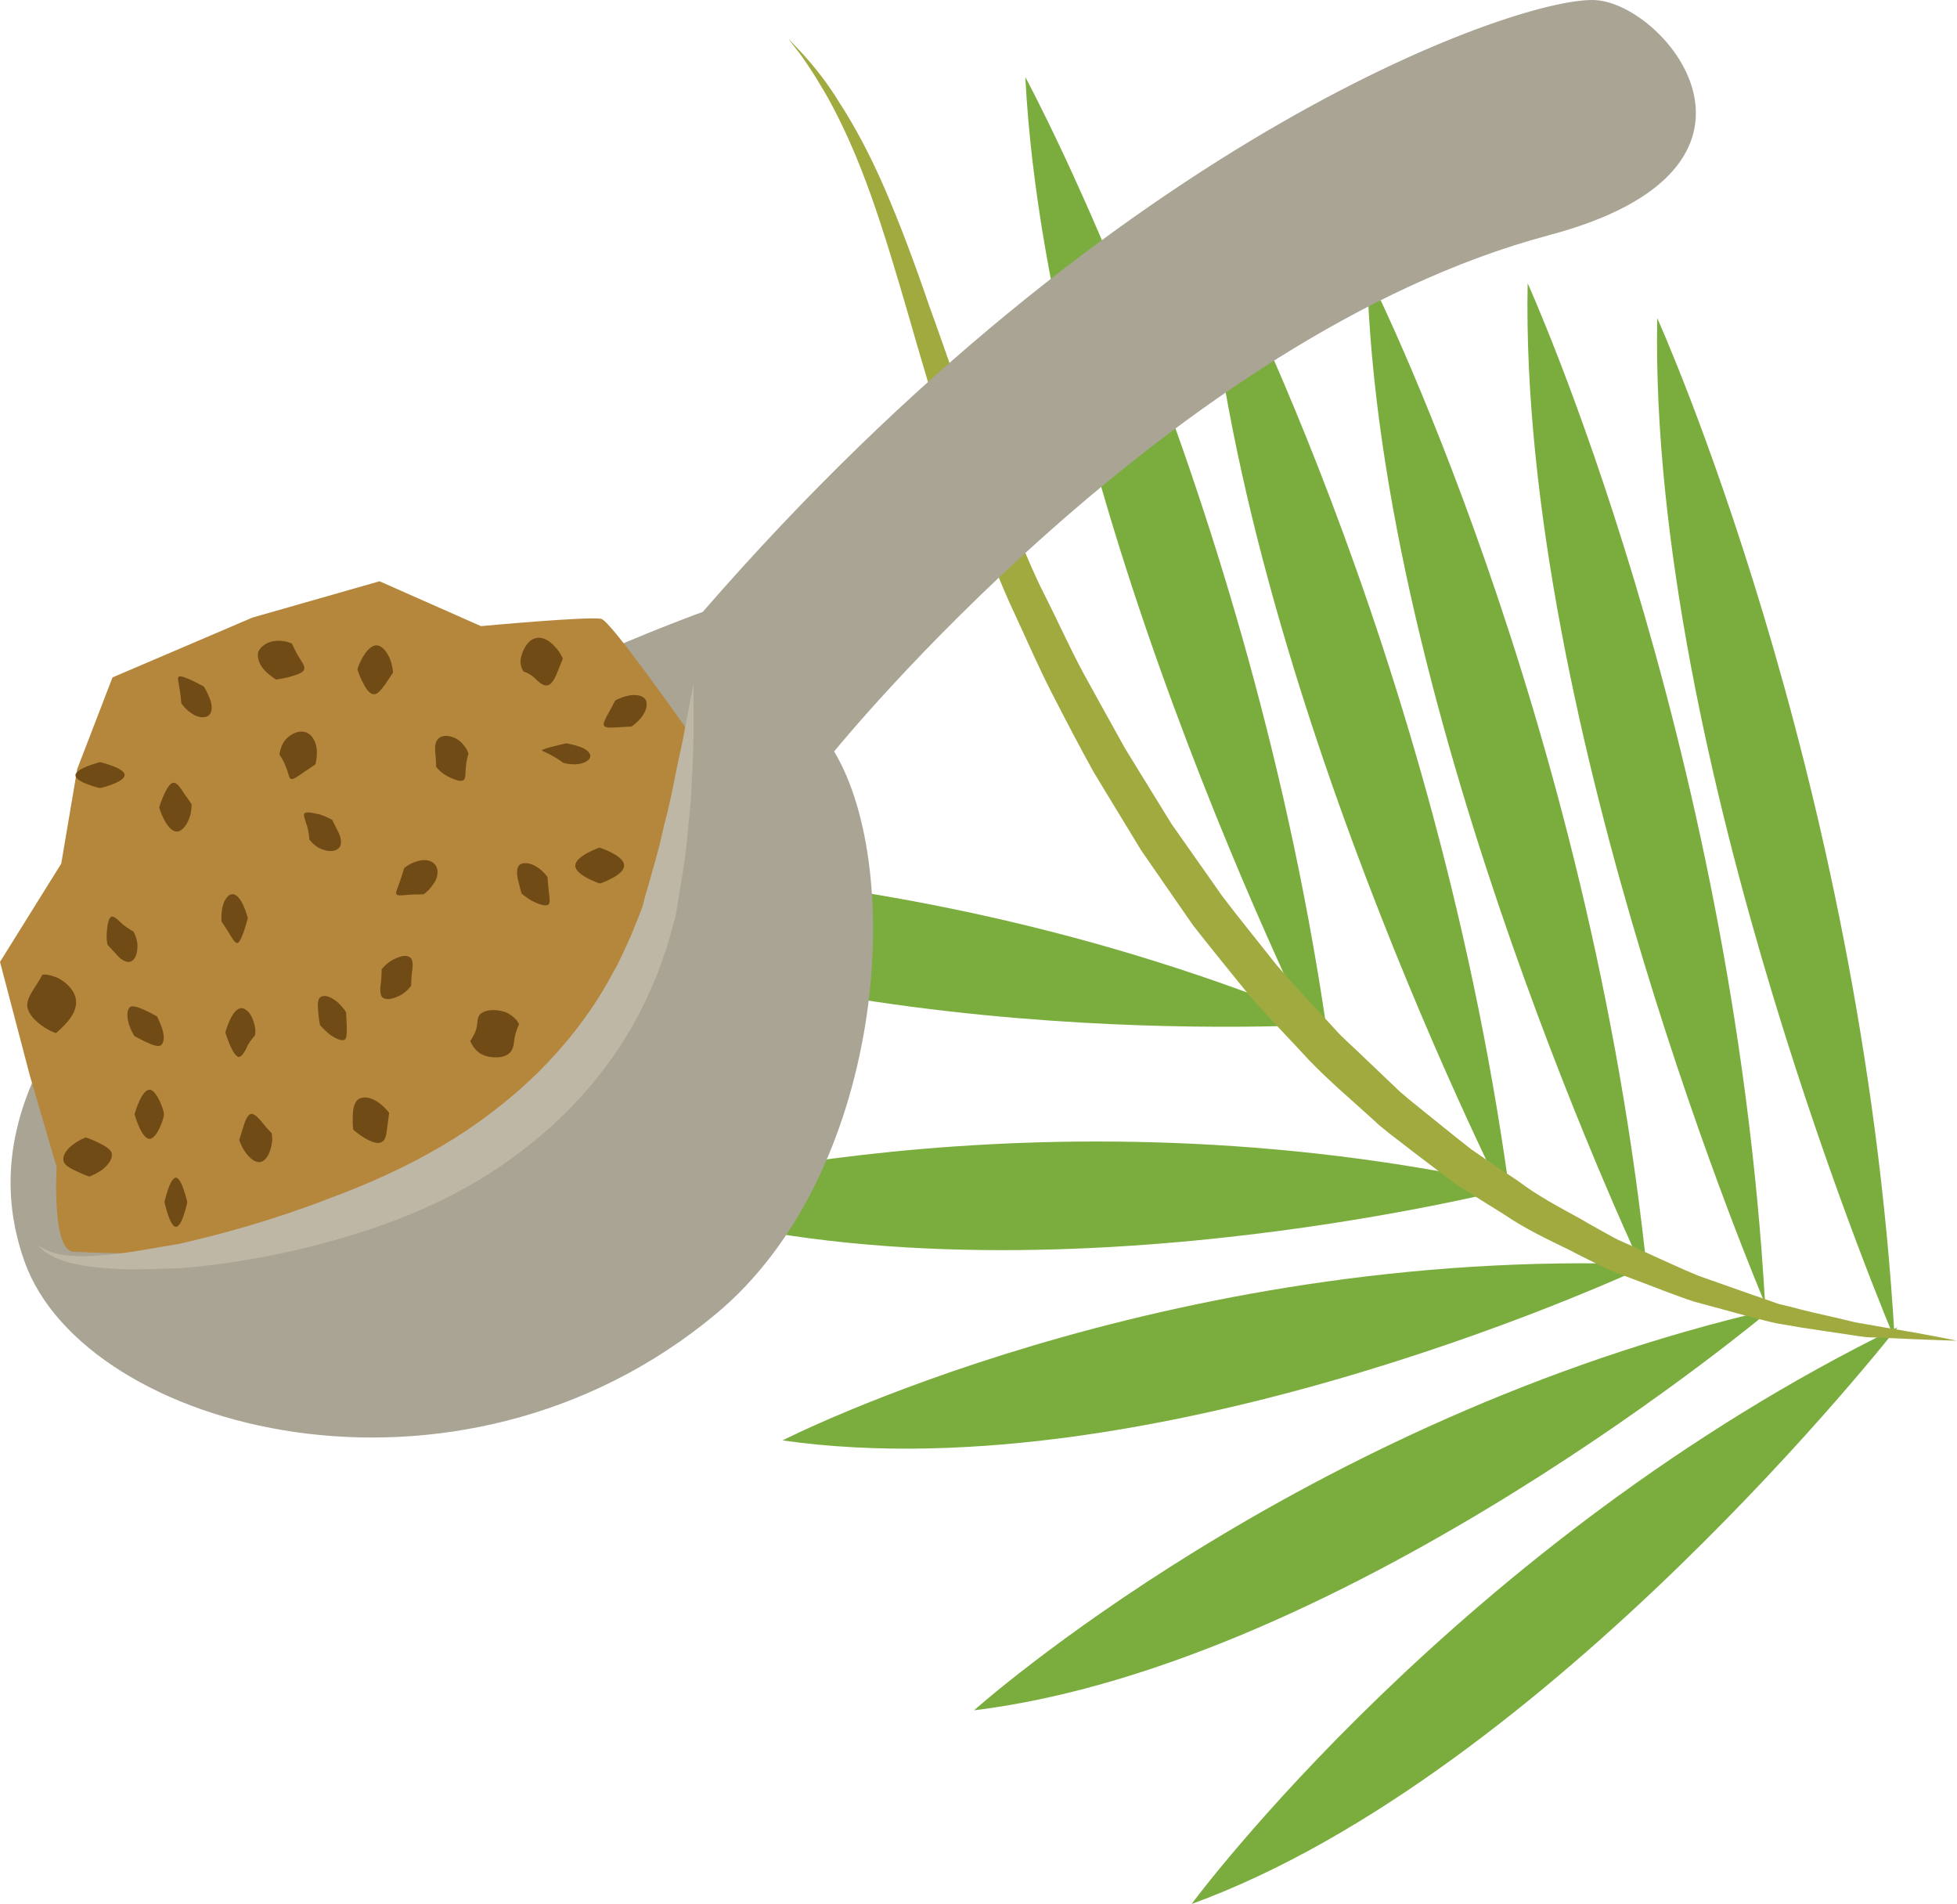 <?xml version="1.0" encoding="UTF-8" standalone="no"?>
<svg
   xmlns:dc="http://purl.org/dc/elements/1.1/"
   xmlns:cc="http://creativecommons.org/ns#"
   xmlns:rdf="http://www.w3.org/1999/02/22-rdf-syntax-ns#"
   xmlns:svg="http://www.w3.org/2000/svg"
   xmlns="http://www.w3.org/2000/svg"
   id="svg90"
   viewBox="0 0 5497 5347.538"
   style="clip-rule:evenodd;fill-rule:evenodd;image-rendering:optimizeQuality;shape-rendering:geometricPrecision;text-rendering:geometricPrecision"
   version="1.1"
   height="53.475mm"
   width="54.97mm"
   xml:space="preserve">
 <defs
   id="defs4">
  <style
   id="style2"
   type="text/css">
   <![CDATA[
    .fil5 {fill:#704B16;fill-rule:nonzero}
    .fil0 {fill:#7AAD3E;fill-rule:nonzero}
    .fil1 {fill:#A0AA3F;fill-rule:nonzero}
    .fil2 {fill:#AAA494;fill-rule:nonzero}
    .fil3 {fill:#B5873C;fill-rule:nonzero}
    .fil4 {fill:#BFB7A5;fill-rule:nonzero}
   ]]>
  </style>
 </defs>
 <g
   transform="translate(-7790,-12255.462)"
   id="Vrstva_x0020_1">
  <path
   style="fill:#7aad3e;fill-rule:nonzero"
   id="path7"
   d="m 12445,13149 c 0,0 575,1270 667,2867 0,0 -691,-1620 -667,-2867 z"
   class="fil0" />
  <path
   style="fill:#7aad3e;fill-rule:nonzero"
   id="path9"
   d="m 11137,17603 c 0,0 753,-1020 1983,-1620 0,0 -980,1255 -1983,1620 z"
   class="fil0" />
  <path
   style="fill:#7aad3e;fill-rule:nonzero"
   id="path11"
   d="m 10526,17059 c 0,0 916,-820 2239,-1126 0,0 -1182,996 -2239,1126 z"
   class="fil0" />
  <path
   style="fill:#7aad3e;fill-rule:nonzero"
   id="path13"
   d="m 9988,16301 c 0,0 1066,-546 2435,-494 0,0 -1362,646 -2435,494 z"
   class="fil0" />
  <path
   style="fill:#7aad3e;fill-rule:nonzero"
   id="path15"
   d="m 9553,15620 c 0,0 1139,-335 2499,-31 0,0 -1449,378 -2499,31 z"
   class="fil0" />
  <path
   style="fill:#7aad3e;fill-rule:nonzero"
   id="path17"
   d="m 9019,14696 c 0,0 1184,-115 2501,436 0,0 -1499,99 -2501,-436 z"
   class="fil0" />
  <path
   style="fill:#7aad3e;fill-rule:nonzero"
   id="path19"
   d="m 12081,13051 c 0,0 576,1269 667,2866 0,0 -691,-1620 -667,-2866 z"
   class="fil0" />
  <path
   style="fill:#7aad3e;fill-rule:nonzero"
   id="path21"
   d="m 11630,13019 c 0,0 628,1238 789,2833 0,0 -758,-1583 -789,-2833 z"
   class="fil0" />
  <path
   style="fill:#7aad3e;fill-rule:nonzero"
   id="path23"
   d="m 11173,12855 c 0,0 661,1216 865,2808 0,0 -800,-1557 -865,-2808 z"
   class="fil0" />
  <path
   style="fill:#7aad3e;fill-rule:nonzero"
   id="path25"
   d="m 10670,12472 c 0,0 661,1217 865,2809 0,0 -800,-1557 -865,-2809 z"
   class="fil0" />
  <path
   style="fill:#a0aa3f;fill-rule:nonzero"
   id="path27"
   d="m 13287,16021 c 0,0 -74,-2 -203,-8 -16,-1 -33,-1 -51,-2 -18,-2 -37,-5 -56,-8 -40,-6 -82,-12 -127,-19 -23,-4 -46,-8 -70,-12 -24,-5 -49,-12 -74,-18 -50,-14 -103,-28 -158,-43 -55,-18 -111,-41 -170,-63 -29,-11 -59,-21 -89,-36 -29,-15 -59,-29 -89,-45 -61,-30 -124,-59 -184,-100 -31,-19 -62,-39 -93,-58 l -47,-30 -46,-35 c -30,-23 -61,-46 -92,-70 -30,-24 -62,-46 -91,-74 -59,-54 -121,-106 -178,-165 -56,-61 -114,-120 -169,-183 -53,-66 -107,-131 -159,-198 -49,-71 -98,-141 -146,-211 -44,-73 -89,-146 -133,-219 -41,-74 -80,-149 -118,-223 -38,-74 -71,-151 -105,-224 -35,-74 -63,-149 -92,-222 -15,-36 -29,-72 -43,-108 -12,-36 -25,-72 -37,-108 -23,-71 -48,-139 -69,-206 -20,-67 -39,-132 -57,-195 -36,-124 -70,-237 -105,-335 -35,-98 -71,-180 -106,-246 -17,-33 -34,-60 -49,-85 -15,-24 -29,-44 -40,-60 -24,-31 -37,-48 -37,-48 0,0 15,15 41,43 26,29 64,73 103,137 41,63 85,144 127,241 42,97 84,209 126,332 22,60 44,124 67,189 23,65 50,132 76,200 13,34 27,69 40,104 15,35 30,69 46,105 31,69 59,143 95,213 36,71 69,145 107,216 39,71 79,143 119,215 43,70 86,140 130,211 47,67 95,135 142,202 50,66 102,129 152,193 53,61 108,119 162,178 26,30 56,54 84,82 28,27 56,53 84,80 28,28 58,50 87,74 29,23 58,47 87,70 l 43,34 45,31 c 30,20 59,40 88,59 57,43 117,74 175,106 28,17 57,32 85,48 28,16 57,26 85,40 56,25 110,51 162,72 54,19 105,37 153,54 25,8 48,17 72,25 23,5 46,11 68,17 44,11 85,19 124,29 19,5 37,8 55,11 18,3 35,6 51,9 129,21 202,37 202,37 z"
   class="fil1" />
  <path
   style="fill:#aaa494;fill-rule:nonzero"
   id="path29"
   d="m 7859,15799 c 169,474 1214,754 1943,146 471,-393 534,-1241 331,-1579 0,0 945,-1167 2008,-1450 705,-187 336,-643 134,-660 -195,-17 -1336,365 -2511,1718 0,0 -2268,810 -1905,1825 z"
   class="fil2" />
  <path
   style="fill:#b5873c;fill-rule:nonzero"
   id="path31"
   d="m 7996,15771 c 633,33 1603,-73 1724,-1466 0,0 -212,-302 -240,-311 -27,-9 -339,20 -339,20 l -285,-126 -357,102 -393,168 -99,257 -45,266 -172,276 84,320 75,256 c 0,0 -14,235 47,238 z"
   class="fil3" />
  <path
   style="fill:#bfb7a5;fill-rule:nonzero"
   id="path33"
   d="m 9738,14176 c 0,0 0,40 0,111 1,36 -1,80 -3,131 -2,25 -3,53 -4,82 -3,28 -6,59 -9,91 -5,64 -17,134 -30,210 -1,10 -3,19 -5,29 -2,10 -5,19 -8,29 -5,20 -11,39 -17,60 -14,39 -27,80 -46,119 -70,163 -194,323 -357,447 -162,126 -344,200 -510,248 -164,48 -318,73 -447,84 -65,2 -124,5 -175,3 -51,-3 -96,-7 -132,-16 -18,-3 -33,-10 -47,-15 -12,-7 -23,-11 -31,-17 -14,-12 -22,-19 -22,-19 1,-2 33,28 103,30 35,2 77,-1 128,-7 50,-6 105,-17 167,-27 122,-28 265,-67 420,-127 154,-57 317,-133 463,-246 146,-111 261,-247 336,-389 20,-34 35,-71 51,-105 7,-18 14,-35 21,-52 3,-9 7,-18 10,-26 2,-9 5,-18 7,-27 20,-70 40,-136 53,-198 8,-30 15,-60 21,-87 6,-28 11,-55 16,-79 11,-50 20,-93 26,-128 13,-70 21,-109 21,-109 z"
   class="fil4" />
  <path
   style="fill:#704b16;fill-rule:nonzero"
   id="path35"
   d="m 8250,15385 c 4,0 -17,69 -40,69 -23,0 -42,-69 -42,-69 0,0 18,-68 42,-69 22,0 44,69 40,69 z"
   class="fil5" />
  <path
   style="fill:#704b16;fill-rule:nonzero"
   id="path37"
   d="m 8231,15110 c 0,0 8,15 14,33 6,18 8,39 -3,48 -7,6 -25,-1 -42,-9 -17,-8 -33,-17 -33,-17 0,0 -9,-15 -15,-33 -5,-18 -7,-39 3,-48 8,-6 25,1 43,9 17,8 33,17 33,17 z"
   class="fil5" />
  <path
   style="fill:#704b16;fill-rule:nonzero"
   id="path39"
   d="m 8165,14872 c 0,0 9,15 11,35 1,22 -4,43 -19,49 -11,5 -29,-6 -40,-20 -14,-15 -25,-27 -25,-27 0,0 -4,-17 -2,-36 2,-20 4,-39 13,-43 6,-3 20,10 32,22 14,11 30,20 30,20 z"
   class="fil5" />
  <path
   style="fill:#704b16;fill-rule:nonzero"
   id="path41"
   d="m 8328,14514 c 0,0 1,17 -5,36 -7,20 -19,39 -35,41 -31,1 -51,-68 -51,-68 0,0 21,-68 40,-69 9,-2 21,15 30,30 12,16 21,30 21,30 z"
   class="fil5" />
  <path
   style="fill:#704b16;fill-rule:nonzero"
   id="path43"
   d="m 8486,14834 c 0,0 -17,68 -29,70 -7,1 -16,-15 -25,-30 -11,-17 -20,-31 -20,-31 0,0 -1,-17 2,-36 4,-19 13,-38 27,-40 28,-3 45,67 45,67 z"
   class="fil5" />
  <path
   style="fill:#704b16;fill-rule:nonzero"
   id="path45"
   d="m 8506,15164 c 0,0 -13,13 -21,29 -3,8 -8,16 -12,22 -5,6 -8,9 -12,9 -18,-1 -38,-69 -38,-69 0,0 18,-69 46,-68 7,0 15,6 21,13 5,7 10,16 13,27 7,20 3,37 3,37 z"
   class="fil5" />
  <path
   style="fill:#704b16;fill-rule:nonzero"
   id="path47"
   d="m 8553,15438 c 0,0 4,17 -1,37 -5,21 -14,40 -30,44 -16,3 -32,-12 -44,-29 -11,-16 -16,-33 -16,-33 0,0 5,-16 11,-35 5,-17 12,-36 22,-38 9,-2 23,13 34,27 11,14 24,27 24,27 z"
   class="fil5" />
  <path
   style="fill:#704b16;fill-rule:nonzero"
   id="path49"
   d="m 7947,15157 c 0,0 -19,-6 -38,-20 -19,-13 -39,-33 -42,-53 -3,-20 10,-38 21,-56 12,-18 21,-35 21,-35 0,0 5,-1 13,0 7,1 19,4 30,9 23,11 47,34 51,60 4,26 -11,49 -26,66 -15,17 -30,29 -30,29 z"
   class="fil5" />
  <path
   style="fill:#704b16;fill-rule:nonzero"
   id="path51"
   d="m 8041,15560 c 0,0 -18,-6 -36,-15 -18,-8 -36,-18 -37,-31 -2,-18 14,-35 30,-46 16,-12 33,-18 33,-18 0,0 18,6 36,15 18,9 36,19 37,31 2,18 -14,35 -30,47 -17,11 -33,17 -33,17 z"
   class="fil5" />
  <path
   style="fill:#704b16;fill-rule:nonzero"
   id="path53"
   d="m 8316,15632 c 0,0 -14,69 -32,69 -17,0 -32,-69 -32,-69 0,0 14,-68 32,-69 17,0 32,69 32,69 z"
   class="fil5" />
  <path
   style="fill:#704b16;fill-rule:nonzero"
   id="path55"
   d="m 8883,15381 c 0,0 -2,17 -5,38 -2,18 -4,39 -16,44 -12,7 -32,-2 -49,-12 -18,-11 -31,-23 -31,-23 0,0 -2,-18 -1,-38 0,-20 4,-42 19,-49 17,-8 39,0 56,13 17,13 27,27 27,27 z"
   class="fil5" />
  <path
   style="fill:#704b16;fill-rule:nonzero"
   id="path57"
   d="m 8762,15098 c 0,0 1,17 2,37 0,19 1,38 -7,41 -9,4 -27,-5 -42,-16 -14,-12 -26,-25 -26,-25 0,0 -4,-18 -5,-36 -2,-19 -3,-39 8,-44 14,-7 33,4 47,16 14,13 23,27 23,27 z"
   class="fil5" />
  <path
   style="fill:#704b16;fill-rule:nonzero"
   id="path59"
   d="m 8723,14558 c 0,0 8,15 16,32 9,16 13,37 3,47 -13,13 -36,10 -56,0 -18,-10 -27,-24 -27,-24 0,0 -1,-19 -6,-36 -5,-16 -12,-34 -8,-37 6,-6 25,-1 44,3 18,6 34,15 34,15 z"
   class="fil5" />
  <path
   style="fill:#704b16;fill-rule:nonzero"
   id="path61"
   d="m 8363,14184 c 0,0 9,15 16,33 7,17 9,38 -3,48 -14,10 -36,4 -52,-9 -16,-11 -25,-26 -25,-26 0,0 -1,-19 -4,-36 -2,-17 -8,-35 -3,-38 9,-7 71,28 71,28 z"
   class="fil5" />
  <path
   style="fill:#704b16;fill-rule:nonzero"
   id="path63"
   d="m 8071,14396 c 0,0 69,16 69,36 0,21 -69,37 -69,37 0,0 -69,-16 -69,-36 0,-20 69,-37 69,-37 z"
   class="fil5" />
  <path
   style="fill:#704b16;fill-rule:nonzero"
   id="path65"
   d="m 8894,14144 c 0,0 -10,16 -21,32 -11,15 -23,31 -33,29 -13,0 -24,-18 -32,-35 -9,-17 -14,-35 -14,-35 0,0 5,-17 15,-34 10,-17 24,-34 40,-33 17,2 30,22 37,40 7,19 8,36 8,36 z"
   class="fil5" />
  <path
   style="fill:#704b16;fill-rule:nonzero"
   id="path67"
   d="m 8676,14402 c 0,0 -15,11 -31,21 -16,11 -31,23 -38,20 -6,-2 -7,-19 -15,-36 -6,-17 -17,-32 -17,-32 0,0 1,-18 13,-37 12,-18 39,-33 61,-26 21,8 30,32 31,52 1,20 -4,38 -4,38 z"
   class="fil5" />
  <path
   style="fill:#704b16;fill-rule:nonzero"
   id="path69"
   d="m 8610,14063 c 0,0 8,18 17,34 9,15 22,31 17,39 -3,10 -23,15 -42,21 -19,5 -37,7 -37,7 0,0 -16,-10 -30,-24 -14,-14 -25,-36 -19,-55 10,-20 33,-30 56,-30 22,0 38,8 38,8 z"
   class="fil5" />
  <path
   style="fill:#704b16;fill-rule:nonzero"
   id="path71"
   d="m 9106,14372 c 0,0 -6,18 -7,35 -3,19 1,35 -8,40 -8,5 -29,-3 -47,-13 -18,-10 -29,-25 -29,-25 0,0 0,-18 -2,-36 -2,-19 -2,-39 14,-47 15,-9 43,-1 58,14 16,15 21,32 21,32 z"
   class="fil5" />
  <path
   style="fill:#704b16;fill-rule:nonzero"
   id="path73"
   d="m 8980,14767 c 0,0 -16,1 -36,1 -18,1 -37,5 -40,-1 -5,-4 5,-21 10,-38 6,-17 11,-35 11,-35 0,0 13,-12 32,-18 20,-8 44,-7 56,9 11,16 6,39 -7,55 -11,17 -26,27 -26,27 z"
   class="fil5" />
  <path
   style="fill:#704b16;fill-rule:nonzero"
   id="path75"
   d="m 8945,15024 c 0,0 -10,14 -27,25 -19,10 -39,17 -52,9 -9,-5 -9,-26 -6,-43 2,-18 2,-37 2,-37 0,0 10,-14 28,-25 19,-10 38,-18 51,-9 10,5 9,26 6,43 -2,18 -2,37 -2,37 z"
   class="fil5" />
  <path
   style="fill:#704b16;fill-rule:nonzero"
   id="path77"
   d="m 9248,15132 c 0,0 -9,18 -12,36 -4,20 -2,37 -20,49 -18,12 -57,11 -79,-4 -11,-8 -18,-17 -21,-24 -4,-6 -5,-10 -5,-10 0,0 12,-17 17,-34 5,-19 0,-36 16,-45 16,-11 52,-10 74,2 11,6 19,14 24,20 4,6 6,10 6,10 z"
   class="fil5" />
  <path
   style="fill:#704b16;fill-rule:nonzero"
   id="path79"
   d="m 9328,14719 c 0,0 1,19 3,36 2,18 6,37 -1,41 -8,6 -27,-1 -45,-10 -16,-9 -30,-21 -30,-21 0,0 -5,-17 -9,-35 -5,-18 -6,-38 4,-46 14,-9 35,-3 52,9 17,12 26,26 26,26 z"
   class="fil5" />
  <path
   style="fill:#704b16;fill-rule:nonzero"
   id="path81"
   d="m 9381,14343 c 0,0 17,3 35,9 17,5 33,16 32,28 -2,13 -21,21 -40,22 -19,1 -36,-4 -36,-4 0,0 -14,-11 -29,-19 -15,-9 -32,-15 -31,-16 1,-5 69,-20 69,-20 z"
   class="fil5" />
  <path
   style="fill:#704b16;fill-rule:nonzero"
   id="path83"
   d="m 9371,14105 c 0,0 -6,15 -14,35 -7,18 -16,37 -28,40 -12,4 -26,-9 -39,-22 -6,-6 -15,-10 -20,-13 -6,-2 -9,-3 -9,-3 0,0 -14,-18 -7,-42 6,-24 20,-47 40,-52 20,-6 41,8 55,24 15,16 22,33 22,33 z"
   class="fil5" />
  <path
   style="fill:#704b16;fill-rule:nonzero"
   id="path85"
   d="m 9564,14296 c 0,0 -16,1 -36,2 -18,1 -37,3 -41,-4 -5,-6 5,-23 14,-39 9,-17 17,-32 17,-32 0,0 15,-9 34,-13 20,-5 42,-3 51,10 8,14 1,35 -12,51 -12,15 -27,25 -27,25 z"
   class="fil5" />
  <path
   style="fill:#704b16;fill-rule:nonzero"
   id="path87"
   d="m 9475,14737 c 0,0 -69,-23 -69,-50 0,-28 68,-51 68,-51 0,0 69,22 69,50 1,28 -68,51 -68,51 z"
   class="fil5" />
 </g>
</svg>